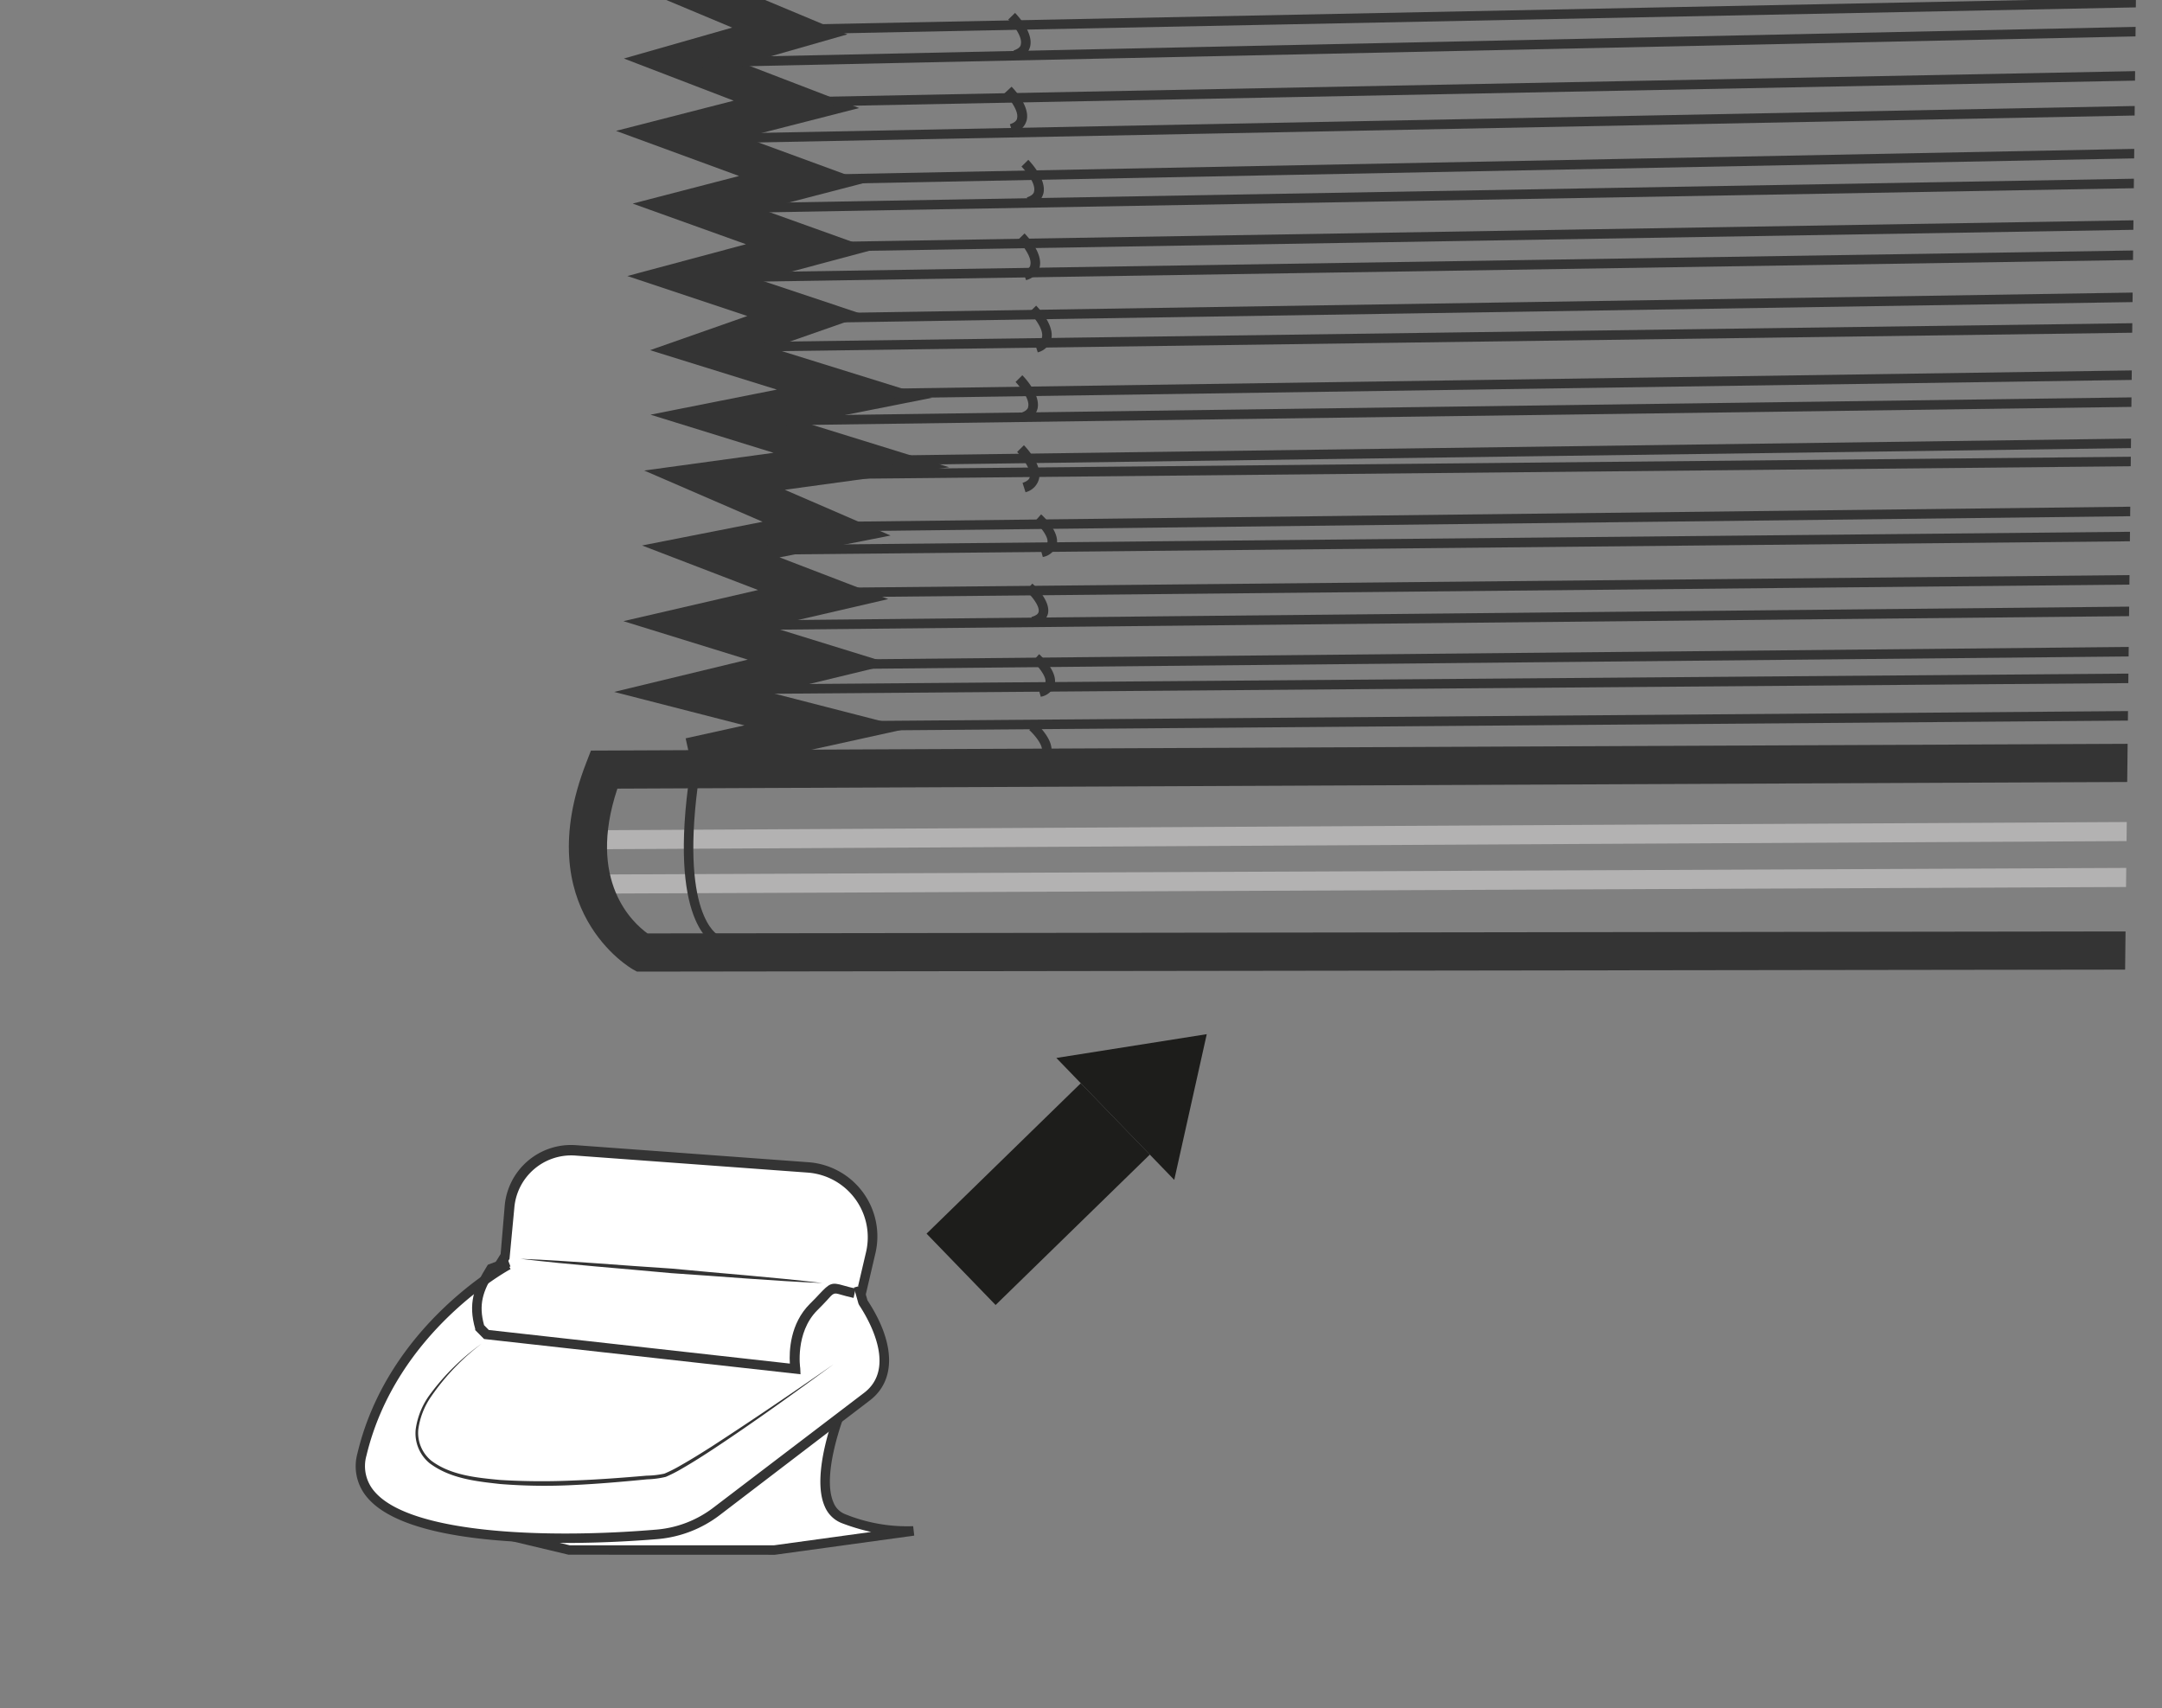<svg id="Vrstva_1" data-name="Vrstva 1" xmlns="http://www.w3.org/2000/svg" xmlns:xlink="http://www.w3.org/1999/xlink" viewBox="0 0 300 237"><rect x="0" y="0" width="300" height="237" fill="#808080" stroke="none"/><defs><style>.cls-1{fill:none;}.cls-2{fill:#1d1d1b;}.cls-3{fill:#fff;}.cls-4{fill:#343434;}.cls-5{clip-path:url(#clip-path);}.cls-6{fill:#b3b2b2;}</style><clipPath id="clip-path"><polygon class="cls-1" points="294.78 143.74 2.16 143.74 -1.62 -36.28 296.8 -37.76 294.78 143.74"/></clipPath></defs><polygon class="cls-2" points="159.55 160.21 138.15 181.08 128.57 171.18 149.97 150.31 159.55 160.21"/><polyline class="cls-2" points="146.58 146.8 167.45 143.5 162.94 163.72"/><path class="cls-3" d="M79.83,159.59l32.3,2.37a9.67,9.67,0,0,1,8.68,11.85l-2.49,10.61-11.42,3.82-43.12-3.82,6.34-10.18.57-6.81A8.55,8.55,0,0,1,79.83,159.59Z"/><path class="cls-4" d="M107,188.91,62.65,185l6.82-11,.56-6.65a9.24,9.24,0,0,1,9.85-8.45l32.3,2.37A10.31,10.31,0,0,1,121.45,174l-2.57,11Zm-42.07-5,41.91,3.71,10.94-3.66,2.4-10.25a9,9,0,0,0-8.07-11l-32.31-2.37a7.93,7.93,0,0,0-8.43,7.24l-.67,7.1Z"/><path class="cls-3" d="M116.63,195.87s-5.08,12.73.42,14.85a23.27,23.27,0,0,0,9.72,1.7l-19.34,2.65H78.89l-14.58-3.5-.53-10.18"/><path class="cls-4" d="M78.89,215.73,63.67,212.1l-.55-10.68,1.32-.07.5,9.69,14.11,3.38h28.38l13.45-1.85a28.38,28.38,0,0,1-4.07-1.22,4.22,4.22,0,0,1-2.38-2.35c-1.93-4.43,1.44-13,1.58-13.36l1.23.49c0,.08-3.31,8.41-1.59,12.34a2.85,2.85,0,0,0,1.64,1.64,22.83,22.83,0,0,0,9.42,1.66l.15,1.31-19.34,2.66Z"/><path class="cls-3" d="M119.16,178.48l.64,2.23c2.85,4.29,4.63,10,.54,13.08L99.45,209.72a15.87,15.87,0,0,1-8.24,3.18c-11.91,1-44.07,2-41-11.09,4.23-17.81,20.29-26.3,20.29-26.3"/><path class="cls-4" d="M78.38,214.1c-10.16,0-22.94-1.11-27.36-6.24a6.68,6.68,0,0,1-1.42-6.2c4.25-17.9,20.47-26.65,20.63-26.73l.62,1.17c-.16.08-15.85,8.56-20,25.87A5.37,5.37,0,0,0,52,207c5.09,5.9,24.27,6.51,39.14,5.24A15.07,15.07,0,0,0,99,209.19l20.9-15.92c4.56-3.48.62-10.21-.69-12.19l-.09-.19-.63-2.23,1.27-.36.61,2.13c3.88,5.9,4,11.08.33,13.89L99.85,210.25a16.51,16.51,0,0,1-8.58,3.31C89.26,213.73,84.25,214.1,78.38,214.1Z"/><path class="cls-4" d="M111.08,190.69,67.17,185.8l-1.23-1.24,0-.17c-1-3.5-.19-5.77,1.64-8.71l.12-.19,2.66-1,.47,1.24-2.24.85c-1.59,2.6-2.21,4.41-1.42,7.3l.66.67,41.77,4.66c-.1-1.7,0-5.53,2.8-8.31.54-.54,1-1,1.28-1.32,1.44-1.52,1.68-1.7,3.38-1.2.41.11.94.27,1.66.43l-.28,1.29c-.77-.17-1.32-.33-1.75-.45-1-.29-1-.29-2,.84-.33.35-.75.8-1.3,1.34-3.09,3.11-2.36,8-2.35,8Z"/><path class="cls-4" d="M72.23,174.67c7,.28,14,.92,21,1.36,7,.68,14,1.18,20.9,2-7-.28-14-.92-21-1.37C86.17,176,79.19,175.51,72.23,174.67Z"/><path class="cls-4" d="M115.68,189.3c-5.47,4-11,8-16.67,11.75-1.42.93-2.85,1.85-4.33,2.7a19.9,19.9,0,0,1-2.3,1.18,12.62,12.62,0,0,1-2.58.34c-3.38.33-6.77.63-10.17.79a77.63,77.63,0,0,1-10.23-.14c-3.34-.37-6.93-.75-9.78-2.88a5.37,5.37,0,0,1-1.94-4.69,10.52,10.52,0,0,1,1.92-4.77,32.06,32.06,0,0,1,7.24-7.14,31.9,31.9,0,0,0-7,7.32,10.41,10.41,0,0,0-1.8,4.62,5,5,0,0,0,1.84,4.33c2.68,2,6.24,2.34,9.55,2.65a95.43,95.43,0,0,0,10.15.07c3.39-.12,6.77-.38,10.15-.67a12.32,12.32,0,0,0,2.46-.28,18.8,18.8,0,0,0,2.24-1.13c1.47-.83,2.91-1.73,4.34-2.64C104.48,197,110.1,193.18,115.68,189.3Z"/><g class="cls-5"><path class="cls-6" d="M82.86,117.84l0-2.64c6.35-.08,847.14-4.46,855.63-4.5v2.65C930,113.39,89.19,117.77,82.86,117.84Z"/><path class="cls-6" d="M81.57,124l0-2.65c8.51,0,851-3.72,858.65-3.74v2.65C932.58,120.27,90.08,124,81.57,124Z"/><polygon class="cls-4" points="96.28 107.62 95.14 102.45 103.3 100.65 85.22 96.01 103.76 91.53 86.5 86.19 105.19 81.87 89.09 75.69 105.82 72.4 89.39 65.29 107.34 62.83 90.26 57.54 107.8 54.06 90.2 48.59 103.7 43.85 87.05 38.3 103.51 33.89 87.79 28.25 102.55 24.42 85.48 18.16 101.81 13.97 86.57 8.12 101.6 3.83 86.7 -2.41 103.82 -6.18 86.01 -13.03 103.05 -17.59 89.21 -24.16 101.43 -27.82 82.19 -32.84 100.66 -39.27 90.73 -41.38 91.84 -46.56 120.32 -40.49 100.39 -33.56 121.08 -28.16 103.94 -23.03 118.33 -16.2 103.11 -12.13 122.16 -4.79 104.18 -0.83 117.58 4.77 103.27 8.86 119.22 14.99 103.31 19.06 120.29 25.29 105.74 29.07 121.25 34.63 105.46 38.85 120.07 43.73 107.07 48.28 129.31 55.2 111.8 58.67 131.71 64.84 108.9 67.96 123.57 74.31 108.17 77.34 123.25 83.13 106.83 86.93 123.71 92.15 107.12 96.16 126.14 101.05 96.28 107.62"/><rect class="cls-4" x="109.49" y="-5.77" width="842.69" height="1.32" transform="matrix(1, -0.02, 0.02, 1, 0.23, 11.4)"/><rect class="cls-4" x="94.82" y="-1.09" width="851.29" height="1.32" transform="translate(0.13 11.18) rotate(-1.23)"/><rect class="cls-4" x="110.42" y="5.22" width="848.35" height="1.32" transform="translate(-0.01 10.44) rotate(-1.12)"/><rect class="cls-4" x="98.63" y="10.3" width="846.83" height="1.32" transform="translate(-0.11 10.2) rotate(-1.12)"/><rect class="cls-4" x="111.34" y="16.05" width="842.51" height="1.32" transform="translate(-0.22 10.4) rotate(-1.12)"/><rect class="cls-4" x="96.71" y="20.89" width="845.25" height="1.32" transform="translate(-0.3 9.13) rotate(-1.01)"/><rect class="cls-4" x="112.32" y="26.62" width="842.35" height="1.32" transform="translate(-0.38 8.86) rotate(-0.95)"/><rect class="cls-4" x="96.2" y="31.3" width="845.19" height="1.32" transform="translate(-0.44 8.11) rotate(-0.9)"/><rect class="cls-4" x="111.84" y="36.9" width="845.14" height="1.32" transform="translate(-0.52 8.35) rotate(-0.9)"/><rect class="cls-4" x="98.59" y="41.77" width="842.22" height="1.32" transform="translate(-0.53 7.11) rotate(-0.78)"/><rect class="cls-4" x="118.51" y="47.86" width="837.89" height="1.32" transform="translate(-0.65 7.88) rotate(-0.84)"/><rect class="cls-4" x="100.99" y="52.05" width="839.24" height="1.32" transform="translate(-0.67 7.12) rotate(-0.78)"/><rect class="cls-4" x="119.49" y="57.55" width="833.49" height="1.32" transform="translate(-0.75 7.34) rotate(-0.78)"/><rect class="cls-4" x="105.24" y="61.16" width="835.9" height="1.32" transform="translate(-0.58 5.11) rotate(-0.56)"/><rect class="cls-4" x="114.66" y="67.5" width="839.22" height="1.32" transform="translate(-0.76 6.27) rotate(-0.67)"/><rect class="cls-4" x="98.61" y="71.62" width="839.1" height="1.32" transform="translate(-0.68 5.06) rotate(-0.56)"/><rect class="cls-4" x="114.2" y="77.48" width="837.67" height="1.32" transform="translate(-0.74 5.21) rotate(-0.56)"/><rect class="cls-4" x="96.65" y="82.06" width="843.39" height="1.32" transform="matrix(1, -0.01, 0.01, 1, -0.78, 5.07)"/><rect class="cls-4" x="113.72" y="87.46" width="836.14" height="1.32" transform="translate(-0.84 5.2) rotate(-0.56)"/><rect class="cls-4" x="96.16" y="91.75" width="841.92" height="1.32" transform="translate(-0.71 4.04) rotate(-0.45)"/><rect class="cls-4" x="114.71" y="96.83" width="834.65" height="1.32" transform="translate(-0.75 4.16) rotate(-0.45)"/><path class="cls-4" d="M141.06,8.29,140.65,7c.9-.29,1-.71,1-.85.24-1-.94-2.62-1.75-3.43l.95-.93c.26.27,2.58,2.69,2.09,4.67A2.56,2.56,0,0,1,141.06,8.29Z"/><path class="cls-4" d="M140.54,18.5l-.41-1.26c.9-.29,1-.71,1-.85.26-1.08-1.22-2.89-1.76-3.43l1-.93c.26.27,2.58,2.69,2.09,4.67A2.56,2.56,0,0,1,140.54,18.5Z"/><path class="cls-4" d="M142.37,38.87l-.4-1.26c.9-.3,1-.72,1-.86.24-1-.94-2.61-1.75-3.43l.95-.93c.26.27,2.58,2.69,2.09,4.67A2.56,2.56,0,0,1,142.37,38.87Z"/><path class="cls-4" d="M144,48.89l-.41-1.26c.9-.3,1-.72,1-.86.23-1-.95-2.62-1.76-3.43l.95-.93c.26.27,2.58,2.69,2.09,4.67A2.58,2.58,0,0,1,144,48.89Z"/><path class="cls-4" d="M142.08,58.54l-.41-1.26c.9-.29,1-.71,1-.85.24-1-1-2.62-1.75-3.43l.94-.93c.27.27,2.58,2.69,2.1,4.67A2.57,2.57,0,0,1,142.08,58.54Z"/><path class="cls-4" d="M142.3,68.3,141.89,67c.9-.29,1-.71,1-.85.23-1-1-2.62-1.75-3.44l.94-.93c.27.27,2.58,2.7,2.09,4.68A2.57,2.57,0,0,1,142.3,68.3Z"/><path class="cls-4" d="M144.7,77.29,144.34,76c.6-.17.94-.42,1-.72.17-.76-.92-2.16-1.76-2.91l.89-1c.26.24,2.58,2.38,2.16,4.19A2.43,2.43,0,0,1,144.7,77.29Z"/><path class="cls-4" d="M143.48,86.89l-.36-1.28c.6-.17.95-.41,1-.72.17-.76-.92-2.16-1.76-2.91l.89-1c.26.23,2.58,2.38,2.16,4.19A2.43,2.43,0,0,1,143.48,86.89Z"/><path class="cls-4" d="M144.42,96.68l-.36-1.28q.9-.25,1-.72c.17-.76-.92-2.16-1.76-2.91l.89-1c.26.24,2.58,2.38,2.16,4.19A2.43,2.43,0,0,1,144.42,96.68Z"/><path class="cls-4" d="M143.93,106.21l-.36-1.28c.6-.17.94-.41,1-.72.18-.76-.92-2.16-1.75-2.91l.88-1c.27.24,2.59,2.38,2.16,4.19A2.41,2.41,0,0,1,143.93,106.21Z"/><path class="cls-4" d="M142.9,28.65l-.41-1.26c.9-.29,1-.71,1-.85.27-1.08-1.21-2.89-1.75-3.43l.95-.93c.26.27,2.57,2.69,2.09,4.67A2.56,2.56,0,0,1,142.9,28.65Z"/><path class="cls-4" d="M88.39,134.82l-.6-.33c-.15-.08-14.4-8.24-6.44-28.66l.65-1.68,866.93-3.82.79,1.21c1.06,1.61,6.37,9.87,6.87,13.63.45,3.46.16,14.65.12,15.91l-.07,2.58Zm-2.72-25.39c-4.3,12.87,2.21,18.68,4.18,20.09l861.63-1.16c.08-4.13.13-10.43-.14-12.5-.21-1.54-2.76-6.24-5.28-10.22Z"/><path class="cls-4" d="M99.19,131c-.27-.11-6.55-2.87-3.44-23.83l1.31.19c-2.92,19.67,2.57,22.39,2.63,22.41Z"/></g></svg>